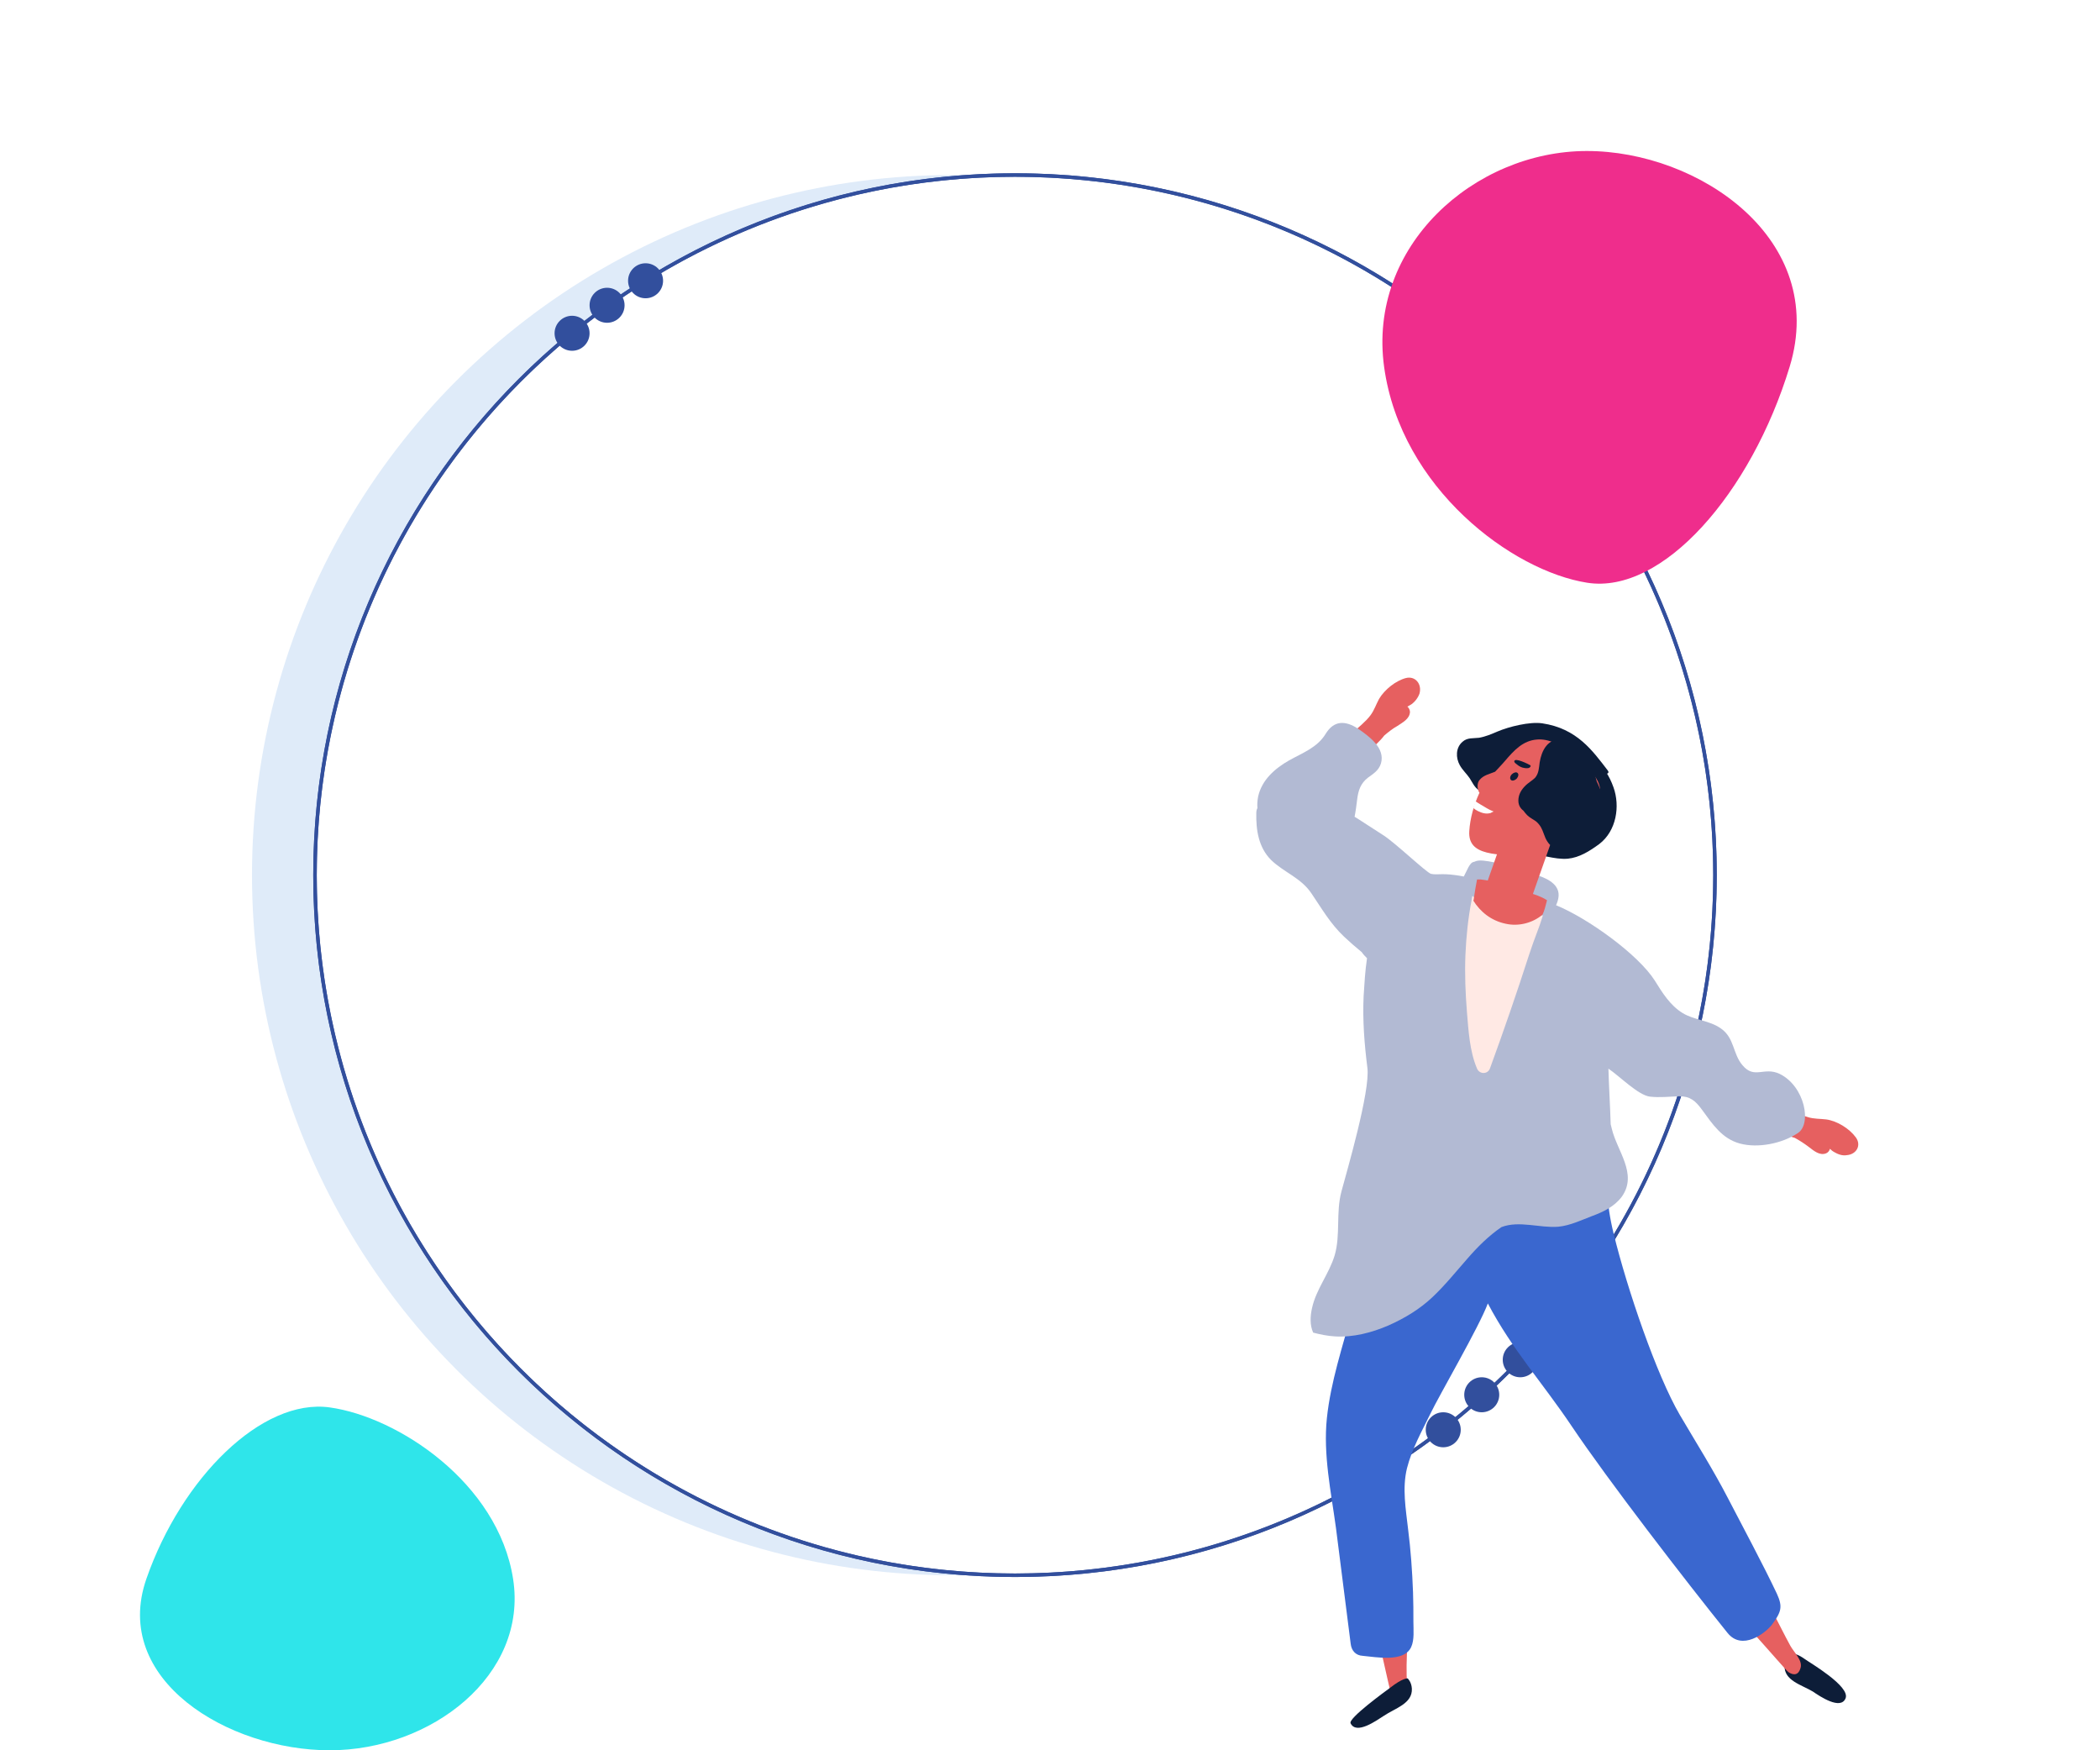 <svg id="e5ot86v8p35e1" xmlns="http://www.w3.org/2000/svg" xmlns:xlink="http://www.w3.org/1999/xlink" viewBox="0 0 600 500" shape-rendering="geometricPrecision" text-rendering="geometricPrecision"><style><![CDATA[#e5ot86v8p35e4_tr {animation: e5ot86v8p35e4_tr__tr 14000ms linear infinite normal forwards}@keyframes e5ot86v8p35e4_tr__tr { 0% {transform: translate(290px,250px) rotate(0deg)} 100% {transform: translate(290px,250px) rotate(360deg)} }#e5ot86v8p35e5_tr {animation: e5ot86v8p35e5_tr__tr 14000ms linear infinite normal forwards}@keyframes e5ot86v8p35e5_tr__tr { 0% {transform: translate(290px,250px) rotate(0deg)} 100% {transform: translate(290px,250px) rotate(360deg)} }#e5ot86v8p35e6_tr {animation: e5ot86v8p35e6_tr__tr 14000ms linear infinite normal forwards}@keyframes e5ot86v8p35e6_tr__tr { 0% {transform: translate(290px,250px) rotate(0deg)} 100% {transform: translate(290px,250px) rotate(360deg)} }#e5ot86v8p35e7_tr {animation: e5ot86v8p35e7_tr__tr 14000ms linear infinite normal forwards}@keyframes e5ot86v8p35e7_tr__tr { 0% {transform: translate(290px,250px) rotate(0deg)} 100% {transform: translate(290px,250px) rotate(360deg)} }#e5ot86v8p35e8_tr {animation: e5ot86v8p35e8_tr__tr 14000ms linear infinite normal forwards}@keyframes e5ot86v8p35e8_tr__tr { 0% {transform: translate(290px,250px) rotate(0deg)} 100% {transform: translate(290px,250px) rotate(360deg)} }#e5ot86v8p35e9_tr {animation: e5ot86v8p35e9_tr__tr 14000ms linear infinite normal forwards}@keyframes e5ot86v8p35e9_tr__tr { 0% {transform: translate(290px,250px) rotate(0deg)} 100% {transform: translate(290px,250px) rotate(360deg)} }#e5ot86v8p35e12_to {animation: e5ot86v8p35e12_to__to 14000ms linear infinite normal forwards}@keyframes e5ot86v8p35e12_to__to { 0% {transform: translate(93.84px,60.318px)} 50% {transform: translate(96.269px,-19.888px)} 100% {transform: translate(53.84px,60.318px)} }#e5ot86v8p35e12_tr {animation: e5ot86v8p35e12_tr__tr 14000ms linear infinite normal forwards}@keyframes e5ot86v8p35e12_tr__tr { 0% {transform: rotate(0deg)} 100% {transform: rotate(360deg)} }#e5ot86v8p35e13_to {animation: e5ot86v8p35e13_to__to 14000ms linear infinite normal forwards}@keyframes e5ot86v8p35e13_to__to { 0% {transform: translate(459.822px,92.207px)} 50% {transform: translate(352.66px,161.166px)} 100% {transform: translate(390.986px,124.22px)} }#e5ot86v8p35e13_tr {animation: e5ot86v8p35e13_tr__tr 14000ms linear infinite normal forwards}@keyframes e5ot86v8p35e13_tr__tr { 0% {transform: rotate(179.904deg)} 100% {transform: rotate(539.94deg)} }]]></style><defs><filter id="e5ot86v8p35e12-filter" x="-400%" width="600%" y="-400%" height="600%"><feGaussianBlur id="e5ot86v8p35e12-filter-drop-shadow-0-blur" in="SourceAlpha" stdDeviation="20,20"/><feOffset id="e5ot86v8p35e12-filter-drop-shadow-0-offset" dx="0" dy="0" result="tmp"/><feFlood id="e5ot86v8p35e12-filter-drop-shadow-0-flood" flood-color="rgb(0,207,253)"/><feComposite id="e5ot86v8p35e12-filter-drop-shadow-0-composite" operator="in" in2="tmp"/><feMerge id="e5ot86v8p35e12-filter-drop-shadow-0-merge"><feMergeNode id="e5ot86v8p35e12-filter-drop-shadow-0-merge-node-1"/><feMergeNode id="e5ot86v8p35e12-filter-drop-shadow-0-merge-node-2" in="SourceGraphic"/></feMerge></filter><filter id="e5ot86v8p35e13-filter" x="-400%" width="600%" y="-400%" height="600%"><feGaussianBlur id="e5ot86v8p35e13-filter-drop-shadow-0-blur" in="SourceAlpha" stdDeviation="20,20"/><feOffset id="e5ot86v8p35e13-filter-drop-shadow-0-offset" dx="0" dy="0" result="tmp"/><feFlood id="e5ot86v8p35e13-filter-drop-shadow-0-flood" flood-color="rgb(253,0,152)"/><feComposite id="e5ot86v8p35e13-filter-drop-shadow-0-composite" operator="in" in2="tmp"/><feMerge id="e5ot86v8p35e13-filter-drop-shadow-0-merge"><feMergeNode id="e5ot86v8p35e13-filter-drop-shadow-0-merge-node-1"/><feMergeNode id="e5ot86v8p35e13-filter-drop-shadow-0-merge-node-2" in="SourceGraphic"/></feMerge></filter></defs><circle id="e5ot86v8p35e2" r="200" transform="matrix(1 0 0 1 272 250)" fill="rgb(223,235,249)" stroke="none" stroke-width="1"/><circle id="e5ot86v8p35e3" r="200" transform="matrix(1 0 0 1 290 250)" fill="rgb(255,255,255)" stroke="rgb(49,79,157)" stroke-width="1" stroke-miterlimit="10"/><g id="e5ot86v8p35e4_tr" transform="translate(290,250) rotate(0)"><circle id="e5ot86v8p35e4" r="5" transform="translate(122.355,158.441)" fill="rgb(50,79,157)" stroke="none" stroke-width="1"/></g><g id="e5ot86v8p35e5_tr" transform="translate(290,250) rotate(0)"><circle id="e5ot86v8p35e5" r="5" transform="translate(144.355,138.441)" fill="rgb(50,79,157)" stroke="none" stroke-width="1"/></g><g id="e5ot86v8p35e6_tr" transform="translate(290,250) rotate(0)"><circle id="e5ot86v8p35e6" r="5" transform="translate(133.355,148.441)" fill="rgb(50,79,157)" stroke="none" stroke-width="1"/></g><g id="e5ot86v8p35e7_tr" transform="translate(290,250) rotate(0)"><circle id="e5ot86v8p35e7" r="5" transform="translate(-105.551,-169.793)" fill="rgb(50,79,157)" stroke="none" stroke-width="1"/></g><g id="e5ot86v8p35e8_tr" transform="translate(290,250) rotate(0)"><circle id="e5ot86v8p35e8" r="5" transform="translate(-126.551,-154.793)" fill="rgb(50,79,157)" stroke="none" stroke-width="1"/></g><g id="e5ot86v8p35e9_tr" transform="translate(290,250) rotate(0)"><circle id="e5ot86v8p35e9" r="5" transform="translate(-116.551,-162.793)" fill="rgb(50,79,157)" stroke="none" stroke-width="1"/></g><path id="e5ot86v8p35e10" d="M50,250C50,360.457,139.543,450,250,450C360.457,450,450,360.457,450,250C450,139.543,360.457,50,250,50C139.543,50,50,139.543,50,250" transform="matrix(1 0 0 1 40 0)" fill="none" stroke="rgb(50,79,157)" stroke-width="1"/><g id="e5ot86v8p35e11" transform="matrix(1 0 0 1 -0.32 390.601)"><g id="e5ot86v8p35e12_to" transform="translate(93.84,60.318)"><g id="e5ot86v8p35e12_tr" transform="rotate(0)"><path id="e5ot86v8p35e12" d="M118.326,42.027C122.631,69.533,94.931,91,65.939,91C36.947,91,3.506,70.874,13.553,42.027C23.599,13.18,46.563,-9.629,65.939,-6.945C85.315,-4.262,114.02,14.522,118.326,42.027Z" transform="translate(-65.25,-41.92)" filter="url(#e5ot86v8p35e12-filter)" fill="rgb(47,229,234)" stroke="none" stroke-width="1"/></g></g></g><g id="e5ot86v8p35e13_to" transform="translate(459.822,92.207)"><g id="e5ot86v8p35e13_tr" transform="rotate(179.904)"><path id="e5ot86v8p35e13" d="M129.619,29.332C134.381,63.967,103.746,91,71.683,91C39.619,91,2.635,65.657,13.746,29.332C24.857,-6.993,50.254,-35.716,71.683,-32.336C93.111,-28.957,124.857,-5.304,129.619,29.332Z" transform="translate(-65.25,-41.92)" filter="url(#e5ot86v8p35e13-filter)" fill="rgb(239,45,140)" stroke="none" stroke-width="1"/></g></g><g id="e5ot86v8p35e14" transform="matrix(1 0 0 1 318.181 193.579)"><g id="e5ot86v8p35e15" transform="matrix(1 0 0 1 -807 -171)"><g id="e5ot86v8p35e16" transform="matrix(1 0 0 1 807 171)"><g id="e5ot86v8p35e17" transform="matrix(1 0 0 1 0.752 0)"><path id="e5ot86v8p35e18" d="M42.761,0.114C39.818,0.886,36.666,3.423,35.09,6.07C34.249,7.614,33.724,9.268,32.673,10.702C31.202,12.687,29.205,14.121,27.524,15.775C26.158,16.989,27.314,18.753,28.68,18.974C28.575,20.077,29.521,20.959,30.466,20.959C31.097,21.29,31.832,21.29,32.568,20.628C33.619,19.636,35.405,18.092,36.561,16.547C37.717,15.555,38.978,14.562,40.344,13.79C41.815,12.798,43.811,11.805,43.917,9.82C43.917,9.268,43.601,8.606,43.181,8.276C43.706,7.945,44.232,7.724,44.337,7.614C45.388,6.842,46.228,5.739,46.649,4.526C47.384,1.768,45.388,-0.548,42.761,0.114Z" transform="matrix(1 0 0 1 40 0)" fill="rgb(230,96,96)" fill-rule="evenodd" stroke="none" stroke-width="1"/><path id="e5ot86v8p35e19" d="M171.247,131.259C169.41,128.784,165.954,126.633,162.821,126.202C161.093,125.987,159.365,126.095,157.637,125.557C155.368,124.911,153.208,123.62,151.048,122.545C149.427,121.792,148.239,123.405,148.671,124.804C147.699,125.127,147.267,126.31,147.483,127.278C147.375,128.031,147.699,128.784,148.563,129.215C149.967,129.86,151.912,130.936,153.856,131.474C155.26,132.227,156.556,133.087,157.853,134.056C159.257,135.131,160.985,136.638,162.821,135.885C163.361,135.669,163.793,135.131,163.902,134.594C164.334,135.024,164.766,135.347,164.982,135.454C166.062,136.1,167.358,136.638,168.654,136.422C171.571,136.207,172.975,133.518,171.247,131.259Z" transform="matrix(1 0 0 1 40 0)" fill="rgb(230,96,96)" fill-rule="evenodd" stroke="none" stroke-width="1"/><path id="e5ot86v8p35e20" d="M150.945,282.21C151.053,280.273,152.021,279.304,152.021,279.304C152.021,279.304,152.99,277.689,156.755,280.38C158.046,281.349,169.773,288.13,168.374,291.574C166.976,295.019,161.058,291.036,159.014,289.637C155.787,287.699,150.73,286.515,150.945,282.21Z" transform="matrix(1 0 0 1 40 0)" fill="rgb(13,29,56)" fill-rule="evenodd" stroke="none" stroke-width="1"/><path id="e5ot86v8p35e21" d="M42.965,284.966C42.858,281.201,43.177,277.435,43.177,273.562C43.177,267,43.602,258.394,39.989,252.585C39.245,251.401,37.013,251.401,37.013,253.23C37.013,254.091,37.013,254.844,37.12,255.704C36.376,254.951,35.101,255.167,34.569,256.35C34.144,257.426,34.038,258.609,34.25,259.9C33.719,259.362,33.188,258.824,32.444,258.394C31.7,257.964,30.956,258.179,30.425,258.717C29.256,258.071,28.937,254.629,29.575,256.135C32.975,263.235,38.182,290.345,38.82,291.421C39.67,293.142,40.945,293.464,42.327,292.066C44.027,290.237,42.965,287.117,42.965,284.966Z" transform="matrix(1 0 0 1 40 0)" fill="rgb(230,96,96)" fill-rule="evenodd" stroke="none" stroke-width="1"/><path id="e5ot86v8p35e22" d="M44.456,288.798C44.346,286.857,43.252,285.886,43.252,285.886C43.252,285.886,41.939,285.67,38.22,288.582C36.907,289.553,26.185,297.317,26.951,298.719C28.592,302.062,34.281,297.964,36.469,296.562C39.642,294.406,44.674,293.111,44.456,288.798Z" transform="matrix(1 0 0 1 40 0)" fill="rgb(13,29,56)" fill-rule="evenodd" stroke="none" stroke-width="1"/><path id="e5ot86v8p35e23" d="M152.585,276.551C150.742,273.209,149.116,269.76,147.273,266.418C144.129,260.706,140.334,252.837,134.263,249.603C133.07,248.957,131.01,250.034,131.986,251.543C132.42,252.298,132.853,252.945,133.287,253.699C132.311,253.376,131.227,254.238,131.336,255.424C131.444,256.61,131.986,257.687,132.745,258.765C131.986,258.55,131.227,258.334,130.468,258.334C129.601,258.334,128.95,258.873,128.842,259.52C127.541,259.52,125.481,256.61,126.782,257.58C133.287,262.215,151.067,283.449,152.043,284.096C153.669,285.174,154.97,284.85,155.512,282.91C156.163,280.754,153.669,278.491,152.585,276.551Z" transform="matrix(1 0 0 1 40 0)" fill="rgb(230,96,96)" fill-rule="evenodd" stroke="none" stroke-width="1"/><path id="e5ot86v8p35e24" d="M148.746,261.689C144.859,253.462,138.922,242.42,134.712,234.3C130.502,226.181,125.644,218.495,121.002,210.592C114.417,199.334,105.996,174.759,102.11,158.846C99.735,149.211,100.383,144.015,100.167,143.257C98.763,138.927,94.013,139.901,90.451,139.793C85.809,139.684,81.167,139.251,76.525,138.818C67.457,137.844,58.281,136.978,49.213,138.385C45.542,138.927,41.656,139.684,39.497,143.04C38.849,144.123,38.31,145.314,37.986,146.505C37.23,146.829,36.582,147.587,36.258,148.67C33.236,159.387,30.321,170.213,27.406,180.93C24.707,190.998,21.253,201.174,20.173,211.567C19.094,221.959,21.361,232.568,22.764,242.853C24.168,253.895,25.571,264.937,26.974,275.979C27.19,277.928,28.378,279.335,30.429,279.443C34.207,279.768,42.196,281.392,44.247,276.953C45.219,274.896,44.895,271.974,44.895,269.7C44.895,266.885,44.895,264.071,44.787,261.256C44.571,255.302,44.139,249.24,43.383,243.286C42.736,237.548,41.656,231.594,43.06,225.856C44.463,220.335,47.27,215.356,49.753,210.268C52.236,205.071,63.787,185.26,66.162,178.765C73.178,192.08,81.707,201.282,90.127,213.84C100.599,229.429,122.837,258.225,134.604,272.84C138.814,278.144,145.399,272.948,147.234,270.674C150.041,266.885,150.473,265.478,148.746,261.689Z" transform="matrix(1 0 0 1 40 0)" fill="rgb(58,103,207)" fill-rule="evenodd" stroke="none" stroke-width="1"/><path id="e5ot86v8p35e25" d="M149.573,113.209C145.054,111.049,142.364,114.83,138.921,110.724C136.123,107.483,136.661,102.946,132.787,100.245C129.452,97.868,125.148,97.868,121.812,95.815C118.261,93.654,116.002,89.981,113.85,86.524C109.115,79.069,94.697,68.697,85.659,65.024C86.412,63.295,86.842,61.458,85.659,59.73C83.83,57.137,79.633,56.273,76.836,55.408C72.962,54.112,68.981,52.707,64.892,52.275C63.709,52.167,62.955,52.275,62.31,52.599C61.449,52.707,61.019,53.464,60.588,54.22C60.158,55.084,59.727,55.948,59.297,56.813C53.164,55.624,52.088,56.489,49.936,56.056C48.645,55.732,39.499,46.981,36.163,44.928C34.441,43.848,28.524,39.959,28.093,39.743C28.416,38.122,28.631,36.393,28.846,34.665C29.169,32.18,29.815,30.235,31.859,28.614C33.473,27.426,34.979,26.562,35.625,24.509C36.916,20.079,32.182,16.73,29.062,14.569C25.403,12.192,22.175,12.192,19.808,16.082C17.441,19.971,13.244,21.484,9.371,23.645C5.39,25.913,1.624,29.155,0.548,33.908C0.332,34.989,0.225,36.177,0.332,37.258C0.117,37.69,0.01,38.122,0.01,38.662C-0.098,43.524,0.655,48.494,4.206,52.059C7.864,55.624,12.706,57.137,15.719,61.567C18.732,65.996,21.099,70.21,25.08,73.991C26.694,75.504,28.416,77.016,30.138,78.421C30.568,79.069,31.106,79.609,31.644,80.149C31.106,83.715,30.891,87.496,30.675,90.953C30.353,97.868,30.891,104.674,31.751,111.481C32.612,118.071,25.834,141.192,24.327,146.81C22.713,152.86,24.112,159.234,22.39,165.068C20.776,170.362,17.118,174.684,15.934,180.086C15.396,182.463,15.289,184.948,16.257,187.108C18.302,187.649,20.454,188.081,22.498,188.189C27.663,188.513,33.043,187.108,37.777,185.056C42.404,183.003,46.708,180.41,50.366,176.953C53.917,173.603,57.037,169.714,60.265,166.041C63.171,162.691,66.399,159.45,70.057,156.965C75.114,155.021,81.032,157.289,86.304,156.857C89.64,156.533,92.76,155.021,95.881,153.832C99.109,152.644,102.337,151.131,104.489,148.214C109.008,141.732,103.09,135.249,101.584,128.875C101.476,128.443,101.368,128.011,101.261,127.579C101.153,123.473,100.723,115.91,100.615,111.697C103.951,113.966,109.115,119.26,112.451,119.692C115.356,120.016,118.046,119.692,120.844,119.584C123.964,119.584,125.471,120.88,127.3,123.365C130.313,127.471,133.003,131.684,138.167,133.089C143.332,134.493,150.218,133.089,154.63,130.172C158.826,127.687,156.782,116.775,149.573,113.209Z" transform="matrix(1 0 0 1 40 0)" fill="rgb(178,186,211)" fill-rule="evenodd" stroke="none" stroke-width="1"/><path id="e5ot86v8p35e26" d="M100.408,26.489C96.085,20.881,91.653,14.532,81.71,13.051C78.143,12.522,72.198,14.003,68.956,15.379C67.227,16.12,65.497,16.86,63.66,17.178C61.931,17.389,60.309,17.072,58.904,18.342C56.959,20.035,56.959,22.892,58.148,25.008C58.904,26.384,60.093,27.442,60.958,28.711C61.931,30.193,62.471,31.78,64.308,32.521C69.172,34.531,73.82,28.923,73.928,24.373C74.36,24.479,74.684,24.479,75.117,24.479C77.386,24.69,81.818,24.69,84.304,23.103C84.52,23.844,85.06,24.479,86.141,24.267C87.978,23.95,89.059,22.997,89.492,21.622C91.113,22.892,92.518,24.267,93.707,25.854C95.112,27.759,101.921,28.394,100.408,26.489Z" transform="matrix(1 0 0 1 40 0)" fill="rgb(13,29,56)" fill-rule="evenodd" stroke="none" stroke-width="1"/><path id="e5ot86v8p35e27" d="M102.064,31.331C99.709,24.677,94.892,20.598,88.149,18.666C81.833,16.842,74.662,17.056,70.594,22.745C69.417,24.462,71.13,26.072,72.735,25.858C73.27,26.287,74.02,26.502,74.769,26.287C74.876,27.682,76.588,28.97,77.98,28.112C77.659,28.434,77.338,28.648,77.124,28.863C75.411,30.687,77.552,33.156,79.479,32.405C79.479,32.405,79.479,32.405,79.479,32.405C79.05,32.941,78.515,33.371,78.087,33.907C76.91,35.303,77.873,37.127,79.157,37.664C79.05,37.771,78.943,37.986,78.836,38.093C77.98,39.274,78.301,40.562,79.157,41.313C77.873,42.816,78.943,44.641,80.335,44.963C80.228,45.285,80.121,45.607,80.121,45.929C79.157,46.036,78.301,46.036,77.445,46.036C74.662,46.143,74.662,50.544,77.445,50.436C81.405,50.329,85.045,52.046,89.005,51.724C92.323,51.402,95.213,49.578,97.996,47.538C102.92,43.782,103.99,36.698,102.064,31.331Z" transform="matrix(1 0 0 1 40 0)" fill="rgb(13,29,56)" fill-rule="evenodd" stroke="none" stroke-width="1"/><polygon id="e5ot86v8p35e28" points="67.799,42.61 81.242,42.625 81.268,66.133 67.825,66.118" transform="matrix(0.943 0.333 -0.333 0.943 62.343 -21.705)" fill="rgb(230,96,96)" fill-rule="evenodd" stroke="none" stroke-width="1"/><path id="e5ot86v8p35e29" d="M97.21,28.904C95.04,25.377,86.902,17.041,80.175,17.682C76.16,18.003,73.665,20.782,71.169,23.667C70.192,24.843,69.216,25.805,68.239,26.873C66.72,27.515,64.984,27.835,63.899,29.118C63.031,29.973,63.031,31.79,63.79,32.965C63.79,32.965,63.682,33.072,63.682,33.072C62.163,36.386,61.078,40.233,60.861,43.867C60.644,47.394,62.488,49.104,65.852,49.959C73.013,51.776,81.477,49.425,87.77,45.898C93.087,43.012,101.225,35.424,97.21,28.904Z" transform="matrix(1 0 0 1 40 0)" fill="rgb(230,96,96)" fill-rule="evenodd" stroke="none" stroke-width="1"/><path id="e5ot86v8p35e30" d="M97.287,29.66C97.071,28.804,96.855,28.054,96.531,27.304C95.667,25.27,94.37,23.343,92.966,21.736C92.966,21.629,92.858,21.522,92.858,21.415C92.534,20.773,91.994,20.344,91.454,20.13C91.238,19.916,90.914,19.702,90.698,19.488C90.049,18.952,89.401,18.738,88.753,18.738C88.429,18.203,87.997,17.775,87.241,17.667C83.244,17.346,81.515,20.88,80.975,24.199C80.759,25.698,80.759,27.304,79.679,28.589C79.031,29.232,78.167,29.767,77.519,30.303C76.222,31.373,75.142,32.765,74.926,34.479C74.71,36.192,75.358,37.263,76.33,38.012C76.654,38.441,76.978,38.869,77.411,39.297C78.167,40.047,79.139,40.475,80.003,41.117C81.191,42.188,81.624,43.152,82.164,44.651C82.704,46.257,83.46,47.649,84.972,48.613C89.293,51.076,94.154,47.435,94.911,43.259C95.667,42.509,96.207,41.653,96.531,40.582C97.935,40.689,99.232,39.725,99.448,37.905C99.556,35.121,98.583,32.337,97.287,29.66Z" transform="matrix(1 0 0 1 40 0)" fill="rgb(13,29,56)" fill-rule="evenodd" stroke="none" stroke-width="1"/><path id="e5ot86v8p35e31" d="M69.407,65.452C66.776,64.704,63.816,64.17,61.733,62.353C61.623,62.674,61.623,63.101,61.514,63.635C60.527,68.765,59.979,74.001,59.759,79.238C59.54,84.688,59.759,90.138,60.198,95.588C60.637,100.825,60.965,106.703,63.048,111.618C63.706,113.328,66.118,113.435,66.776,111.618C70.722,100.825,74.45,90.031,77.958,79.131C79.712,73.788,80.699,71.864,81.905,67.91C77.41,68.444,73.573,66.628,69.407,65.452Z" transform="matrix(1 0 0 1 40 0)" fill="rgb(255,233,228)" fill-rule="evenodd" stroke="none" stroke-width="1"/><path id="e5ot86v8p35e32" d="M83.075,63.591C80.937,62.186,78.05,61.538,75.912,60.781C72.063,59.484,68.107,58.079,64.045,57.647C63.724,57.647,63.403,57.647,63.083,57.647C62.334,61.538,62.762,59.484,62.121,63.375C62.121,63.483,62.121,63.591,62.014,63.7C64.045,66.942,67.145,69.428,71.208,70.292C74.95,71.157,79.012,70.076,81.792,67.699C82.326,66.618,82.647,65.213,83.075,63.591Z" transform="matrix(1 0 0 1 40 0)" fill="rgb(230,96,96)" fill-rule="evenodd" stroke="none" stroke-width="1"/><path id="e5ot86v8p35e33" d="M74.41,28.858C73.904,29.356,73.145,29.606,72.765,29.232C72.385,28.858,72.512,28.111,73.018,27.612C73.524,27.114,74.284,26.865,74.664,27.239C75.043,27.612,74.917,28.235,74.41,28.858Z" transform="matrix(1 0 0 1 40 0)" fill="rgb(13,29,56)" fill-rule="evenodd" stroke="none" stroke-width="1"/><path id="e5ot86v8p35e34" d="M73.714,23.943C73.714,24.239,74.113,24.534,74.511,24.829C75.108,25.321,75.805,25.714,76.602,25.813C77.2,25.911,78.096,26.01,78.395,25.321C78.395,25.222,78.395,25.124,78.295,25.026C77.797,24.73,73.714,22.664,73.714,23.943Z" transform="matrix(1 0 0 1 40 0)" fill="rgb(13,29,56)" fill-rule="evenodd" stroke="none" stroke-width="1"/><path id="e5ot86v8p35e35" d="M67.061,38.599C67.29,38.472,67.635,38.345,67.864,38.218C67.864,38.218,67.864,38.218,67.749,38.218C66.373,37.709,65.34,36.947,64.193,36.311C63.734,36.057,63.161,35.675,62.587,35.294C62.358,35.93,62.243,36.565,62.014,37.201C62.358,37.582,62.817,37.836,63.275,38.091C64.537,38.726,65.684,38.98,66.717,38.726C66.832,38.726,66.946,38.726,67.061,38.599Z" transform="matrix(1 0 0 1 40 0)" fill="rgb(255,255,255)" fill-rule="evenodd" stroke="none" stroke-width="1"/></g></g></g></g></svg>